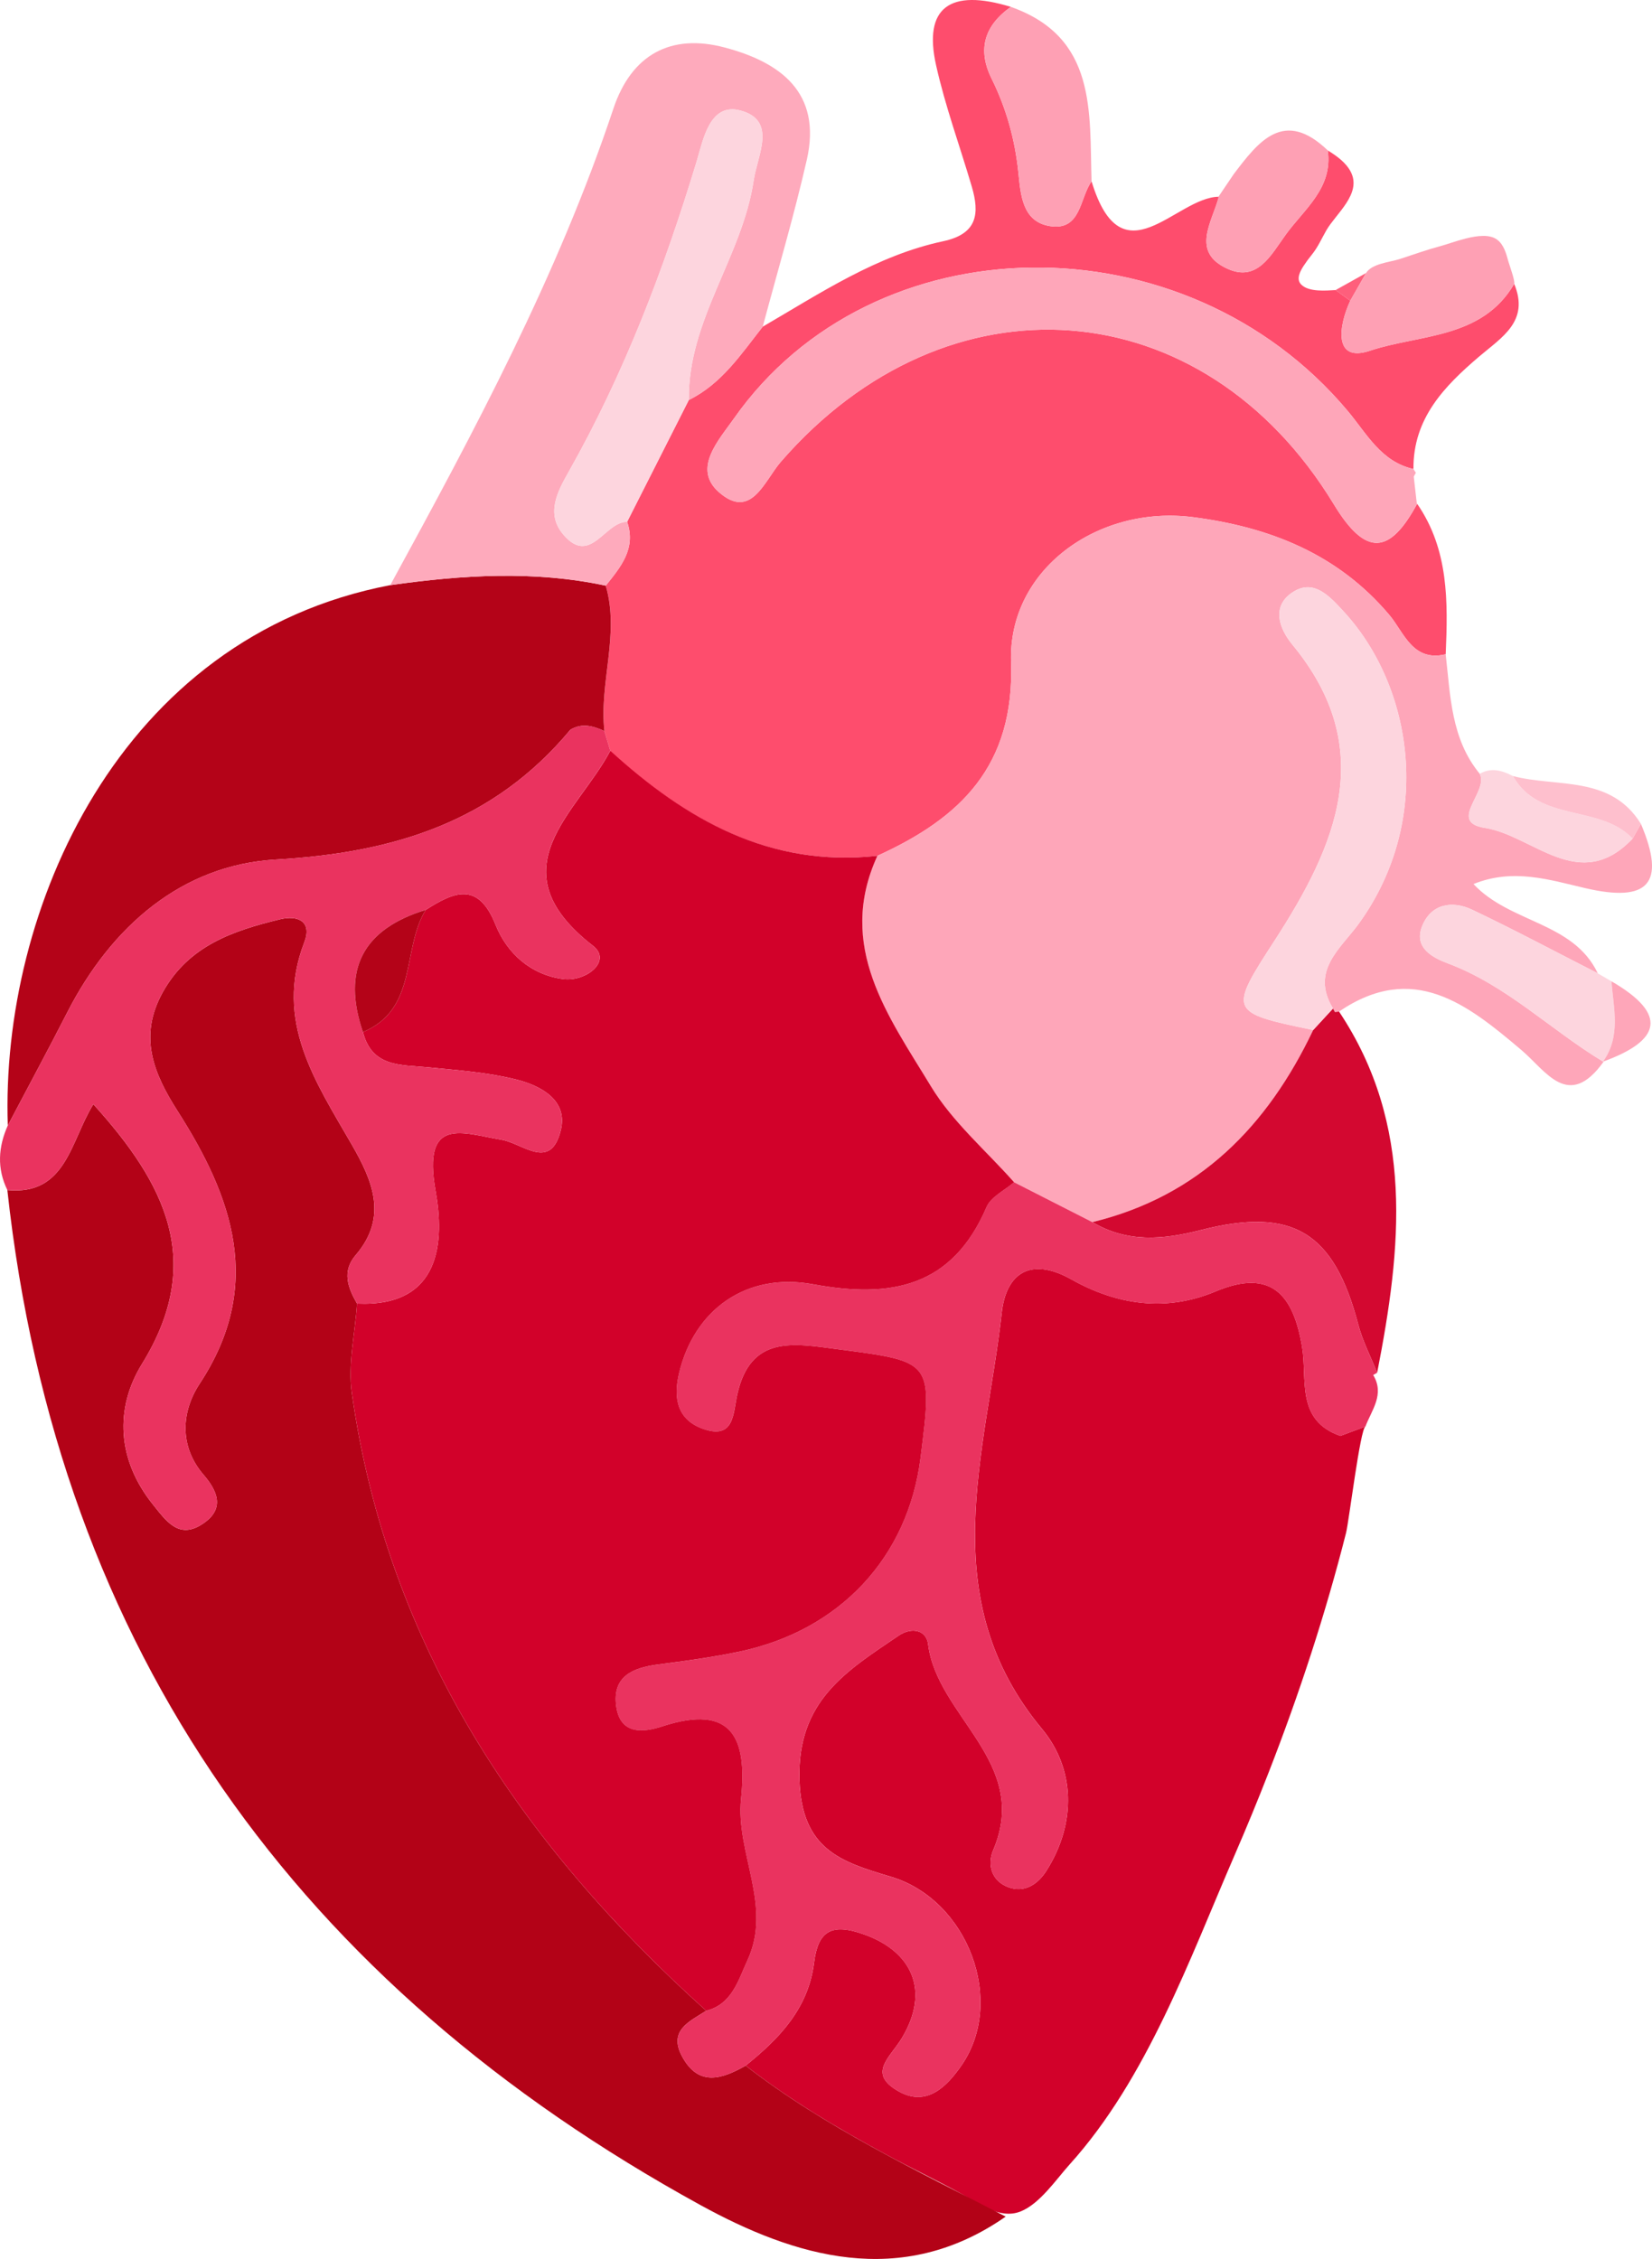 <?xml version="1.0" encoding="utf-8"?>
<!-- Generator: Adobe Illustrator 27.9.0, SVG Export Plug-In . SVG Version: 6.00 Build 0)  -->
<svg version="1.1" id="レイヤー_1" xmlns="http://www.w3.org/2000/svg" xmlns:xlink="http://www.w3.org/1999/xlink" x="0px"
	 y="0px" viewBox="0 0 103.971 142.189" style="enable-background:new 0 0 103.971 142.189;" xml:space="preserve">
<style type="text/css">
	.st0{fill:#D2012A;}
	.st1{fill:#B30217;}
	.st2{fill:#FE4D6D;}
	.st3{fill:#FEA6B9;}
	.st4{fill:#B40318;}
	.st5{fill:#FEAABC;}
	.st6{fill:#D30830;}
	.st7{fill:#FEA0B4;}
	.st8{fill:#FDD5DE;}
	.st9{fill:#FEBFCD;}
	.st10{fill:#EA335F;}
	.st11{fill:#FE5F7C;}
</style>
<g>
	<path class="st0" d="M79.831,111.6c1.927-4.938,3.596-10.022,4.885-15.116
		c0.18-0.711,0.896-6.57,1.218-6.69c-0.526,0.195-1.051,0.391-1.578,0.586
		c-2.823-0.987-2.067-3.556-2.408-5.607c-0.537-3.22-1.903-4.976-5.441-3.488
		c-3.146,1.323-6.23,0.845-9.075-0.754c-2.626-1.476-4.117-0.325-4.384,2.078
		c-0.987,8.882-4.327,17.966,2.534,26.221c2.053,2.47,2.202,5.883,0.278,8.919
		c-0.541,0.854-1.37,1.41-2.388,1.042c-1.063-0.384-1.358-1.412-0.961-2.341
		c2.359-5.528-3.536-8.383-4.101-12.968c-0.106-0.864-1.014-1.1-1.858-0.526
		c-3.251,2.211-6.405,4.082-6.238,9.102c0.145,4.348,2.602,5.135,5.74,6.067
		c4.88,1.449,7.264,7.856,4.447,11.895c-0.898,1.288-2.159,2.623-3.947,1.616
		c-1.999-1.127-0.537-2.111,0.213-3.361c1.793-2.994,0.613-5.452-2.395-6.519
		c-2.071-0.735-2.891-0.191-3.139,1.785c-0.362,2.883-2.185,4.774-4.305,6.477
		c2.777,2.158,5.806,3.961,8.897,5.629c1.536,0.83,3.118,1.581,4.647,2.422
		c1.095,0.602,2.427,1.648,3.748,1.134c1.216-0.473,2.254-2.028,3.103-2.969
		c4.868-5.398,7.544-12.925,10.403-19.52
		C78.455,115.032,79.159,113.325,79.831,111.6z"/>
	<path class="st1" d="M46.928,130.02c5.027,3.905,10.764,6.588,16.366,9.502
		c-6.589,4.6-13.32,2.508-19.206-0.723
		C18.891,124.964,3.639,104.023,0.462,74.908c3.709,0.353,3.971-3.082,5.413-5.404
		c4.544,5.019,7.029,9.919,3.064,16.342c-1.731,2.804-1.572,6.044,0.686,8.853
		c0.823,1.023,1.6,2.182,3.056,1.267c1.396-0.877,1.157-1.948,0.131-3.136
		c-1.539-1.782-1.407-3.971-0.244-5.738c4.06-6.172,2.084-11.715-1.393-17.16
		c-1.513-2.369-2.48-4.702-0.927-7.486c1.637-2.936,4.438-3.867,7.38-4.583
		c1.106-0.269,2.034,0.127,1.525,1.446c-1.915,4.977,0.715,8.787,2.989,12.741
		c1.283,2.23,2.309,4.545,0.243,6.952c-0.881,1.027-0.488,2.052,0.086,3.053
		c-0.125,1.884-0.584,3.817-0.326,5.645c2.25,15.933,10.634,28.362,22.301,38.868
		c-1.052,0.671-2.395,1.238-1.519,2.87
		C43.962,131.365,45.439,130.864,46.928,130.02z"/>
	<path class="st2" d="M83.567,9.47c0.553,0.339,1.145,0.76,1.449,1.353
		c0.703,1.373-0.938,2.624-1.54,3.674c-0.308,0.537-0.533,1.068-0.927,1.55
		c-0.178,0.218-0.348,0.448-0.501,0.684c-0.21,0.325-0.493,0.827-0.163,1.17
		c0.48,0.499,1.566,0.386,2.172,0.358c0.309,0.222,0.616,0.445,0.925,0.667
		c-0.737,1.579-1.081,3.927,1.241,3.148c3.088-1.034,7.048-0.723,9.075-4.206
		c0.979,2.349-0.776,3.356-2.199,4.569c-2.197,1.872-4.17,3.9-4.141,7.085
		c-2.05-0.464-2.935-2.222-4.143-3.661c-10.264-12.226-29.875-11.989-38.632,0.494
		c-0.939,1.339-2.623,3.14-0.94,4.621c2.037,1.793,2.859-0.711,3.904-1.914
		c10.469-12.057,26.576-10.864,34.806,2.692c1.999,3.292,3.505,3.169,5.237-0.045
		c1.995,2.887,1.94,6.172,1.797,9.473c-2.08,0.504-2.635-1.389-3.535-2.459
		c-3.255-3.869-7.572-5.55-12.353-6.169c-6.033-0.781-11.664,3.33-11.465,9.112
		c0.225,6.548-3.179,9.821-8.415,12.203c-6.764,0.739-12.051-2.27-16.792-6.551
		c-0.129-0.433-0.257-0.867-0.386-1.3c-0.342-3.053,0.979-6.097,0.083-9.154
		c0.94-1.175,1.926-2.334,1.345-4.018c1.294-2.556,2.588-5.112,3.882-7.669
		c2.067-1.016,3.29-2.886,4.652-4.614c3.634-2.114,7.167-4.483,11.35-5.377
		c2.169-0.463,2.31-1.736,1.804-3.452c-0.75-2.548-1.672-5.056-2.247-7.642
		c-0.803-3.61,0.861-4.838,4.708-3.659c-1.658,1.17-2.123,2.674-1.212,4.513
		c0.922,1.863,1.467,3.81,1.684,5.889c0.145,1.384,0.23,3.112,1.979,3.396
		c1.973,0.321,1.872-1.748,2.63-2.817c1.925,6.333,5.297,0.991,8.01,0.97
		c-0.42,1.595-1.785,3.466,0.531,4.527c1.891,0.866,2.742-0.847,3.678-2.139
		C82.097,13.143,83.893,11.844,83.567,9.47z"/>
	<path class="st3" d="M55.218,53.869c5.235-2.382,8.64-5.655,8.415-12.203
		c-0.199-5.782,5.431-9.892,11.465-9.112c4.781,0.619,9.098,2.3,12.353,6.169
		c0.9,1.07,1.455,2.963,3.535,2.459c0.3,2.627,0.337,5.332,2.144,7.524
		c0.587,1.133-2.052,3.035,0.319,3.404c3.04,0.473,5.962,4.198,9.3,0.675
		c0.174-0.31,0.348-0.62,0.523-0.93c1.598,3.767,0.473,4.975-3.517,4.045
		c-2.213-0.516-4.531-1.269-7.019-0.254c2.309,2.471,6.281,2.373,7.822,5.619
		c-2.629-1.341-5.233-2.733-7.898-4c-1.257-0.598-2.577-0.384-3.149,1.012
		c-0.558,1.362,0.628,1.995,1.624,2.367c3.701,1.387,6.477,4.204,9.784,6.192
		c-2.211,3.081-3.623,0.565-5.173-0.746c-3.392-2.872-6.798-5.598-11.472-2.418
		l-0.256,0.035l-0.123-0.226c-1.453-2.393,0.504-3.789,1.639-5.367
		c4.706-6.536,3.401-14.883-0.968-19.622c-0.876-0.95-1.866-2.07-3.183-1.233
		c-1.375,0.875-0.901,2.279-0.047,3.315c5.42,6.569,2.767,12.637-1.13,18.649
		c-2.888,4.454-2.862,4.514,2.44,5.61c-2.879,6.058-7.186,10.465-13.898,12.092
		c-1.643-0.837-3.288-1.674-4.93-2.511c-1.771-2.002-3.878-3.798-5.24-6.05
		C55.922,63.971,52.606,59.57,55.218,53.869z"/>
	<path class="st4" d="M35.896,45.935c-4.844,5.813-11.117,7.743-18.544,8.169
		c-5.9,0.339-10.344,4.198-13.119,9.623c-1.22,2.385-2.493,4.744-3.742,7.114
		c-0.464-13.52,6.989-30.745,24.069-34.009c4.525-0.641,9.048-0.933,13.563,0.032
		c0.896,3.057-0.425,6.101-0.083,9.154C37.338,45.699,36.631,45.486,35.896,45.935
		z"/>
	<path class="st5" d="M38.124,36.864c-4.515-0.964-9.038-0.673-13.563-0.032
		c5.299-9.708,10.525-19.449,14.043-29.991c1.141-3.418,3.624-4.745,6.999-3.853
		c3.489,0.922,6.142,2.826,5.174,7.072c-0.805,3.527-1.839,7.003-2.773,10.503
		c-1.364,1.729-2.587,3.598-4.652,4.616c-0.07-5.025,3.365-9.022,4.081-13.822
		c0.24-1.614,1.488-3.769-0.825-4.4c-1.952-0.531-2.36,1.875-2.761,3.198
		c-2.059,6.79-4.567,13.373-8.067,19.562c-0.706,1.247-1.441,2.63-0.317,3.942
		c1.702,1.985,2.604-0.834,4.007-0.812C40.05,34.53,39.063,35.689,38.124,36.864
		z"/>
	<path class="st6" d="M86.673,86.408c-0.402-1.009-0.915-1.989-1.189-3.033
		c-1.525-5.813-4.09-7.434-9.927-5.945c-2.385,0.609-4.623,0.795-6.807-0.505
		c6.711-1.628,11.018-6.035,13.897-12.092c0.416-0.451,0.832-0.902,1.247-1.353
		l0.123,0.226l0.256-0.035C89.039,70.817,88.207,78.574,86.673,86.408z"/>
	<path class="st7" d="M68.699,11.414c-0.758,1.069-0.657,3.138-2.63,2.817
		c-1.75-0.284-1.835-2.012-1.979-3.396c-0.216-2.078-0.762-4.026-1.684-5.889
		c-0.911-1.839-0.446-3.343,1.212-4.513C69.042,2.349,68.561,7.026,68.699,11.414z"
		/>
	<path class="st8" d="M100.919,66.837c-3.307-1.989-6.083-4.806-9.784-6.192
		c-0.996-0.373-2.183-1.006-1.624-2.367c0.572-1.397,1.892-1.61,3.149-1.012
		c2.664,1.267,5.269,2.659,7.898,4c0.288,0.168,0.576,0.336,0.863,0.504
		c0.127,1.718,0.607,3.473-0.539,5.059L100.919,66.837z"/>
	<path class="st8" d="M102.748,52.785c-3.338,3.523-6.26-0.202-9.3-0.675
		c-2.371-0.37,0.268-2.272-0.319-3.404c0.731-0.418,1.416-0.207,2.091,0.143
		C96.872,51.801,100.689,50.611,102.748,52.785z"/>
	<path class="st9" d="M102.748,52.785c-2.059-2.174-5.876-0.985-7.528-3.937
		c2.787,0.729,6.145-0.071,8.051,3.007
		C103.096,52.165,102.922,52.475,102.748,52.785z"/>
	<path class="st3" d="M100.882,66.827c1.146-1.586,0.666-3.341,0.539-5.059
		C105.001,63.845,104.537,65.501,100.882,66.827z"/>
	<path class="st10" d="M86.424,86.549c-0.001-0.001,0.248-0.142,0.248-0.142
		c-0.402-1.009-0.915-1.989-1.188-3.031c-1.525-5.813-4.091-7.435-9.927-5.945
		c-2.385,0.609-4.623,0.795-6.808-0.505c-1.645-0.838-3.288-1.674-4.932-2.512
		c-0.591,0.516-1.453,0.915-1.732,1.565c-2.164,5.053-6.029,5.76-10.902,4.861
		c-4.247-0.784-7.514,1.628-8.451,5.615c-0.376,1.6-0.083,2.919,1.513,3.485
		c1.964,0.695,1.886-0.958,2.148-2.147c0.831-3.775,3.536-3.23,6.297-2.871
		c6.007,0.783,6.013,0.733,5.243,6.844c-0.791,6.259-5.074,10.867-11.414,12.198
		c-1.688,0.355-3.405,0.587-5.118,0.809c-1.572,0.204-2.87,0.737-2.624,2.604
		c0.237,1.811,1.656,1.696,2.905,1.288c4.414-1.44,5.348,0.762,4.955,4.558
		c-0.353,3.413,2.003,6.734,0.397,10.184c-0.581,1.249-0.958,2.744-2.59,3.162
		c-1.051,0.671-2.395,1.238-1.519,2.871c1.036,1.927,2.513,1.427,4.001,0.581
		c2.119-1.703,3.942-3.594,4.305-6.477c0.248-1.977,1.068-2.521,3.139-1.785
		c3.008,1.067,4.188,3.525,2.395,6.519c-0.749,1.25-2.212,2.234-0.213,3.361
		c1.788,1.007,3.049-0.328,3.947-1.616c2.818-4.039,0.434-10.445-4.447-11.895
		c-3.137-0.932-5.595-1.719-5.74-6.067c-0.167-5.021,2.988-6.891,6.238-9.102
		c0.844-0.574,1.752-0.338,1.858,0.526c0.566,4.585,6.46,7.44,4.101,12.968
		c-0.397,0.929-0.102,1.957,0.961,2.341c1.018,0.368,1.847-0.188,2.388-1.042
		c1.924-3.035,1.775-6.448-0.278-8.919c-6.862-8.256-3.521-17.339-2.534-26.221
		c0.267-2.403,1.758-3.554,4.384-2.078c2.845,1.599,5.93,2.078,9.075,0.754
		c3.538-1.488,4.903,0.267,5.441,3.488c0.341,2.051-0.415,4.62,2.408,5.607
		c0.527-0.195,1.052-0.391,1.578-0.586C86.329,88.747,87.16,87.764,86.424,86.549
		z"/>
	<path class="st11" d="M85.973,17.188c-0.329,0.58-0.659,1.16-0.991,1.738
		c-0.31-0.222-0.617-0.444-0.926-0.667
		C84.695,17.902,85.334,17.545,85.973,17.188z"/>
	<path class="st7" d="M83.567,9.47c-2.754-2.643-4.344-0.595-5.923,1.494
		c-0.331,0.488-0.66,0.976-0.99,1.465c0.016,0.002,0.024-0.003,0.041-0.001
		c-0.433,1.585-1.75,3.431,0.545,4.482c1.891,0.867,2.742-0.847,3.678-2.138
		C82.097,13.143,83.893,11.844,83.567,9.47z"/>
	<path class="st3" d="M89.179,31.786l0.008-0.077c-0.005,0.009-0.009,0.015-0.014,0.024
		c-0.065-0.578-0.131-1.156-0.196-1.733c0.001,0,0.133-0.244,0.133-0.244
		s-0.152-0.232-0.154-0.233c-2.05-0.464-2.934-2.222-4.143-3.661
		c-10.264-12.226-29.874-11.989-38.632,0.494c-0.939,1.337-2.623,3.14-0.94,4.62
		c2.037,1.793,2.859-0.711,3.904-1.914c10.47-12.056,26.576-10.864,34.806,2.692
		c1.987,3.272,3.489,3.164,5.207,0.005C89.167,31.767,89.169,31.777,89.179,31.786
		z"/>
	<path class="st11" d="M87.257,16.796c-0.453,0.143-0.905,0.286-1.358,0.428
		C86.352,17.082,86.805,16.939,87.257,16.796z"/>
	<g>
		<path class="st7" d="M85.9,17.224c0.022-0.006,0.044-0.013,0.065-0.02
			c0.003-0.005,0.006-0.01,0.009-0.016
			C85.974,17.188,85.899,17.224,85.9,17.224z"/>
		<path class="st7" d="M92.25,15.013c-0.595,0.15-1.177,0.365-1.576,0.473
			c-0.867,0.234-1.713,0.533-2.565,0.814c-0.62,0.204-1.793,0.286-2.145,0.904
			c-0.327,0.574-0.655,1.149-0.982,1.723c-0.739,1.579-1.082,3.926,1.239,3.149
			c3.088-1.036,7.048-0.723,9.076-4.207c0.081-0.141-0.319-1.241-0.374-1.442
			c-0.13-0.479-0.278-1.023-0.695-1.339
			C93.766,14.738,92.997,14.825,92.25,15.013z"/>
	</g>
	<path class="st0" d="M22.471,82.054c5.332,0.238,5.5-3.977,4.942-7.093
		c-0.853-4.757,1.715-3.627,4.127-3.226c1.379,0.23,3.106,2.006,3.752-0.589
		c0.469-1.888-1.245-2.803-2.78-3.191c-1.801-0.455-3.691-0.587-5.551-0.772
		c-1.706-0.168-3.55,0.018-4.119-2.222c3.481-1.452,2.43-5.231,3.95-7.689
		c1.769-1.129,3.298-1.82,4.396,0.934c0.715,1.793,2.216,3.154,4.248,3.416
		c1.475,0.19,3.097-1.146,1.884-2.089c-6.242-4.853-0.972-8.362,1.089-12.276
		c4.76,4.342,10.047,7.351,16.811,6.612c-2.612,5.701,0.704,10.102,3.361,14.495
		c1.362,2.252,3.469,4.049,5.24,6.05c-0.592,0.515-1.454,0.915-1.733,1.564
		c-2.165,5.053-6.029,5.76-10.902,4.861c-4.247-0.784-7.514,1.628-8.452,5.615
		c-0.376,1.6-0.083,2.919,1.514,3.485c1.964,0.695,1.887-0.958,2.148-2.146
		c0.83-3.775,3.536-3.231,6.296-2.871c6.007,0.783,6.014,0.732,5.243,6.843
		c-0.79,6.259-5.074,10.867-11.414,12.198c-1.688,0.354-3.406,0.585-5.118,0.808
		c-1.571,0.205-2.869,0.737-2.624,2.604c0.237,1.811,1.656,1.696,2.906,1.288
		c4.414-1.44,5.347,0.761,4.954,4.558c-0.353,3.413,2.003,6.734,0.397,10.184
		c-0.581,1.249-0.958,2.744-2.59,3.162
		c-11.666-10.506-20.05-22.935-22.3-38.868
		C21.887,85.871,22.346,83.938,22.471,82.054z"/>
	<path class="st8" d="M39.469,32.847c-1.403-0.022-2.305,2.797-4.007,0.812
		c-1.123-1.311-0.388-2.695,0.317-3.942c3.5-6.19,6.008-12.772,8.067-19.562
		c0.401-1.323,0.809-3.73,2.761-3.198c2.313,0.63,1.065,2.786,0.825,4.4
		c-0.716,4.8-4.151,8.797-4.081,13.822
		C42.057,27.734,40.762,30.291,39.469,32.847z"/>
	<path class="st10" d="M35.291,71.146c0.469-1.889-1.246-2.804-2.78-3.191
		c-1.801-0.455-3.691-0.587-5.551-0.772c-1.706-0.168-3.55,0.018-4.118-2.222
		c-1.339-3.927-0.007-6.481,3.949-7.689c1.769-1.128,3.298-1.82,4.396,0.933
		c0.715,1.793,2.216,3.154,4.248,3.416c1.475,0.19,3.097-1.146,1.884-2.09
		c-6.223-4.837-1.008-8.339,1.066-12.238c0.014,0.008,0.028,0.015,0.042,0.023
		c-0.129-0.433-0.257-0.866-0.386-1.3c-0.703-0.319-1.41-0.533-2.144-0.083
		c-4.845,5.813-11.117,7.743-18.544,8.169c-5.9,0.338-10.344,4.198-13.12,9.623
		c-1.22,2.385-2.492,4.744-3.741,7.114c-0.604,1.352-0.694,2.707-0.03,4.066
		c3.709,0.354,3.971-3.082,5.413-5.404c4.546,5.019,7.029,9.918,3.064,16.342
		c-1.73,2.804-1.571,6.044,0.686,8.853c0.824,1.023,1.601,2.182,3.057,1.268
		c1.396-0.877,1.157-1.948,0.131-3.136c-1.539-1.781-1.407-3.971-0.244-5.738
		c4.06-6.173,2.084-11.715-1.394-17.161c-1.513-2.369-2.478-4.701-0.927-7.485
		c1.637-2.936,4.438-3.868,7.38-4.583c1.106-0.269,2.034,0.127,1.525,1.446
		c-1.915,4.977,0.714,8.787,2.989,12.741c1.284,2.23,2.309,4.544,0.243,6.952
		c-0.882,1.026-0.488,2.052,0.087,3.053c5.332,0.237,5.5-3.977,4.942-7.093
		c-0.854-4.757,1.714-3.628,4.126-3.226C32.919,71.966,34.647,73.742,35.291,71.146
		z"/>
	<path class="st8" d="M83.895,63.481c-0.416,0.451-0.832,0.902-1.247,1.353
		c-5.302-1.097-5.328-1.156-2.44-5.611c3.897-6.012,6.55-12.081,1.13-18.649
		c-0.854-1.036-1.328-2.44,0.047-3.315c1.317-0.837,2.307,0.282,3.183,1.233
		c4.369,4.74,5.674,13.086,0.968,19.622C84.398,59.693,82.441,61.088,83.895,63.481z"
		/>
	<path class="st4" d="M26.791,57.273c-1.52,2.459-0.469,6.237-3.95,7.689
		C21.502,61.035,22.836,58.481,26.791,57.273z"/>
</g>
<g>
</g>
<g>
</g>
<g>
</g>
<g>
</g>
<g>
</g>
<g>
</g>
<g>
</g>
<g>
</g>
<g>
</g>
<g>
</g>
<g>
</g>
<g>
</g>
<g>
</g>
<g>
</g>
<g>
</g>
</svg>
